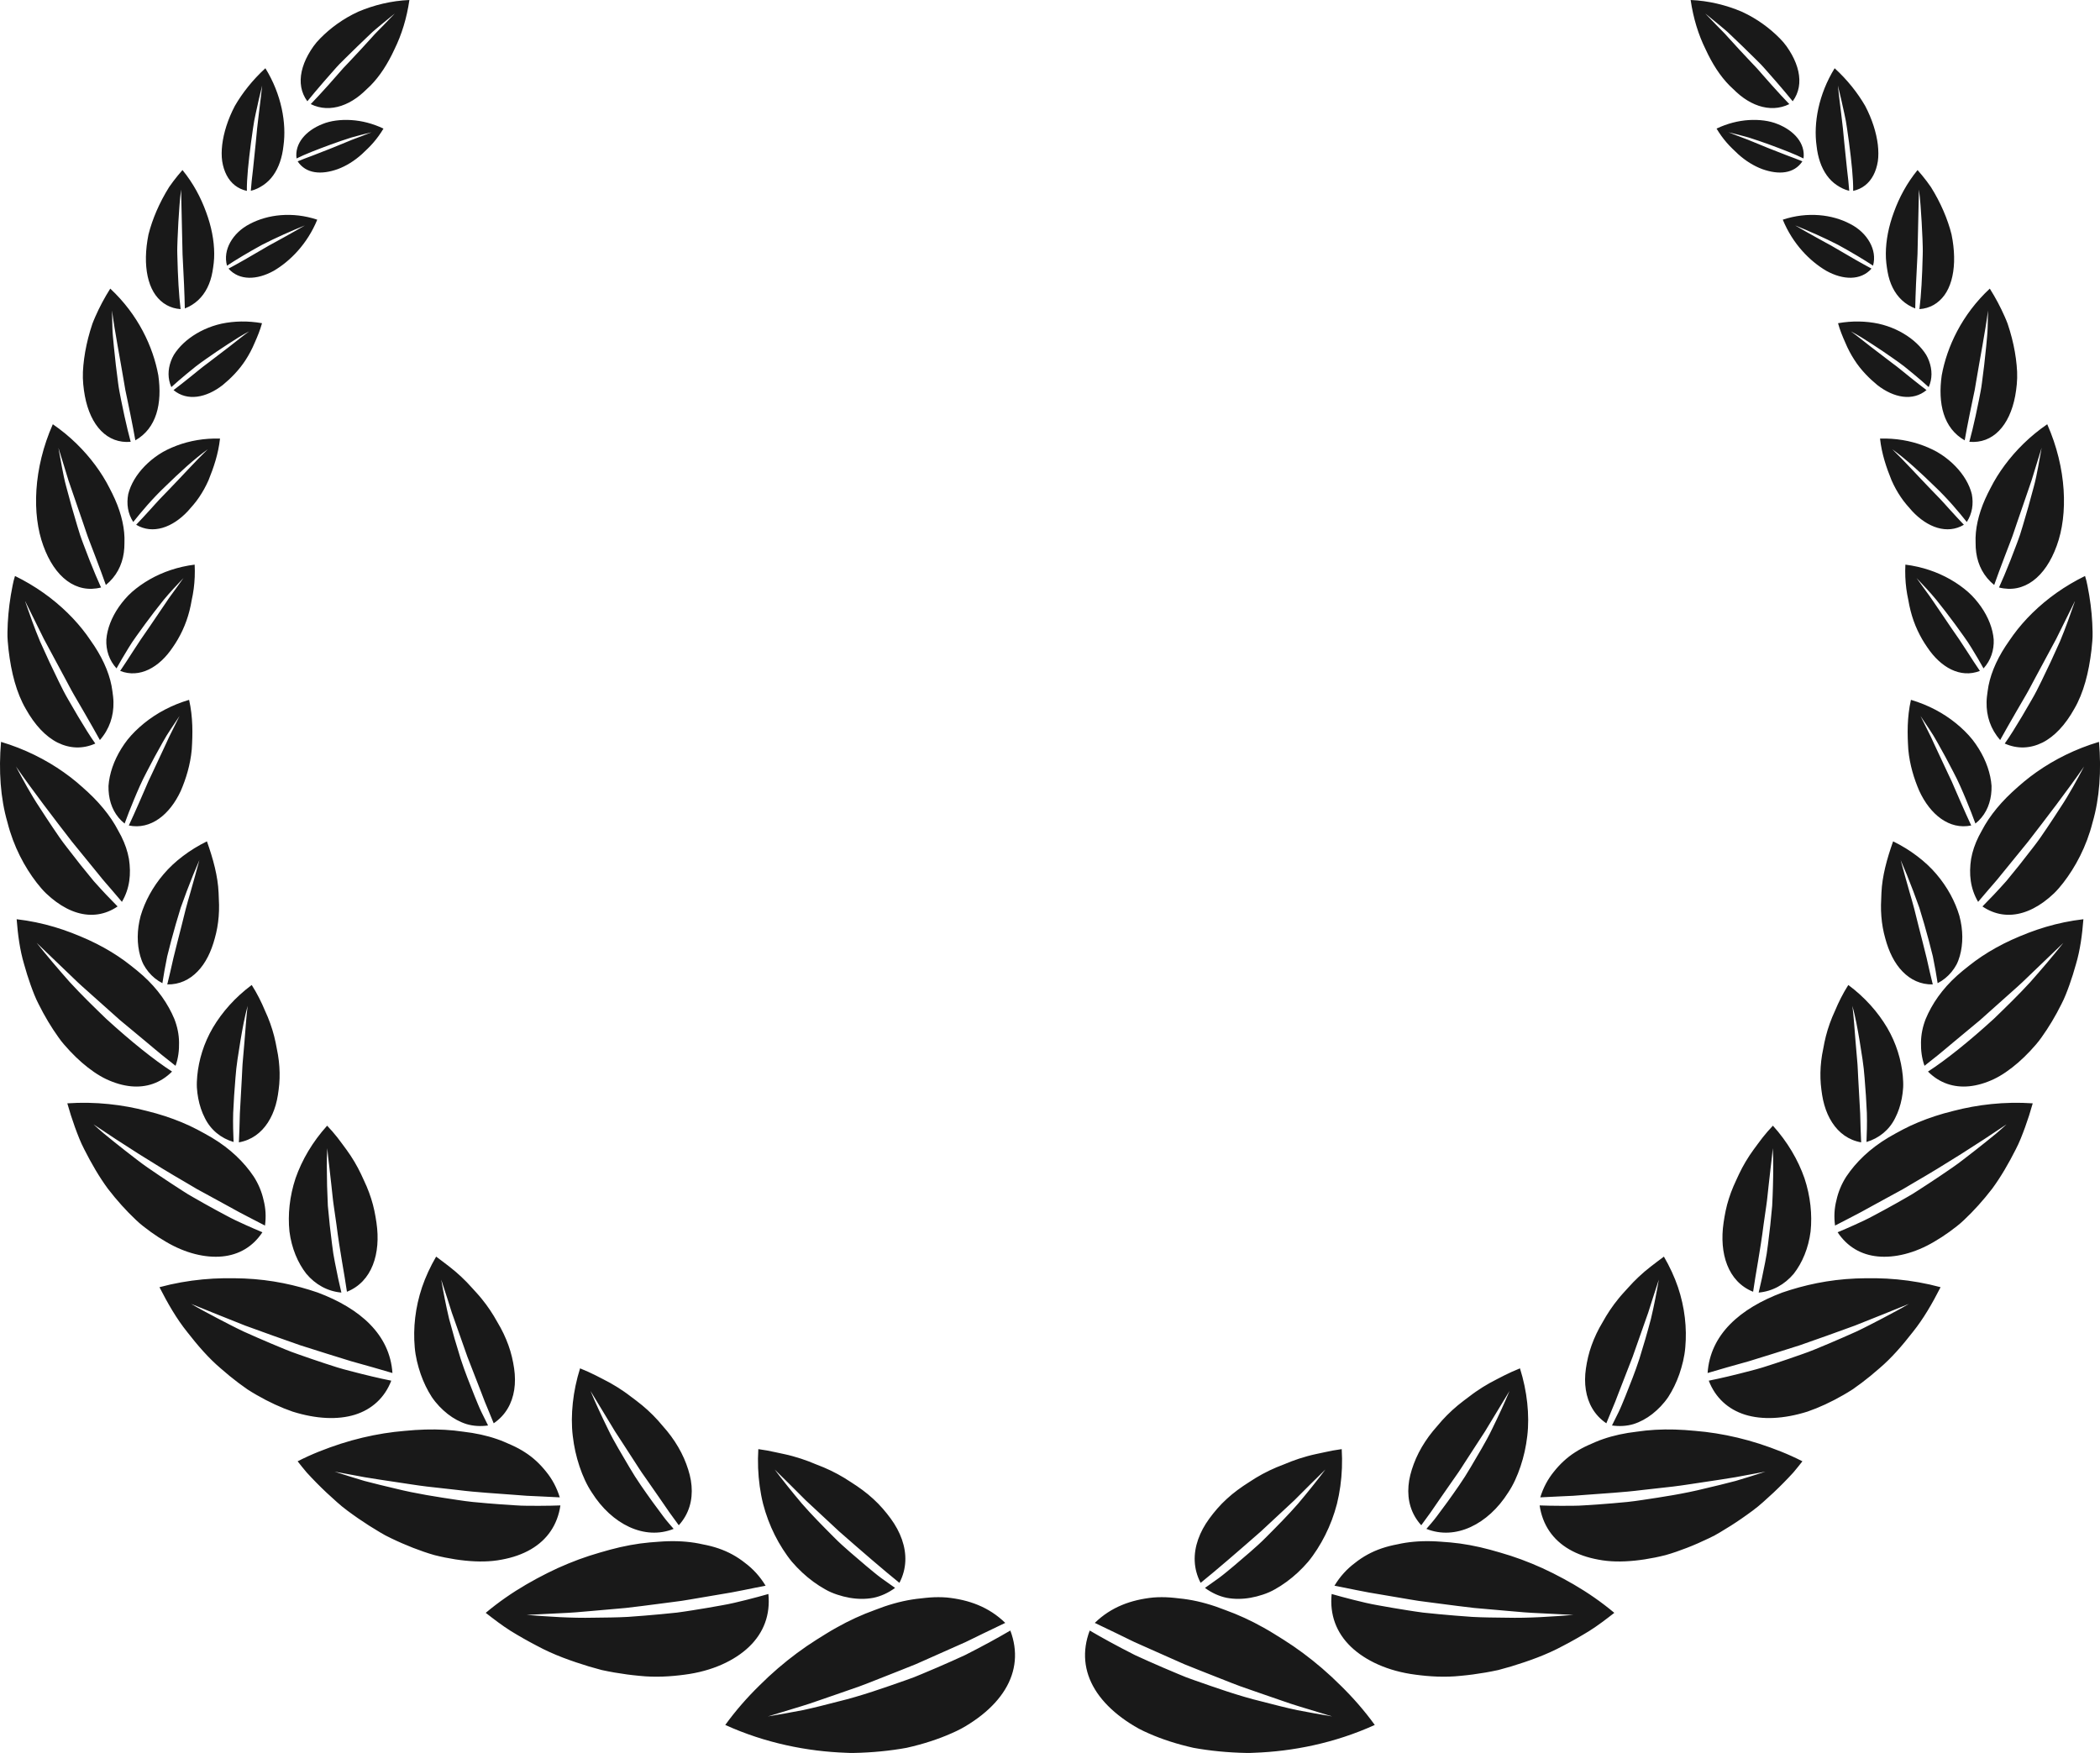 <?xml version="1.0" encoding="UTF-8" standalone="no"?><svg xmlns="http://www.w3.org/2000/svg" xmlns:xlink="http://www.w3.org/1999/xlink" fill="#000000" height="1861.9" preserveAspectRatio="xMidYMid meet" version="1" viewBox="0.0 0.0 2230.4 1861.9" width="2230.4" zoomAndPan="magnify"><defs><clipPath id="a"><path d="M 0 0 L 1079 0 L 1079 1861.891 L 0 1861.891 Z M 0 0"/></clipPath><clipPath id="b"><path d="M 1152 0 L 2230.449 0 L 2230.449 1861.891 L 1152 1861.891 Z M 1152 0"/></clipPath></defs><g><g clip-path="url(#a)" id="change1_1"><path d="M 316.133 171.367 C 318.422 170.453 320.953 169.449 323.688 168.375 C 326.477 167.324 329.469 166.203 332.621 165.016 C 338.801 162.594 345.609 159.934 352.688 157.16 C 359.582 154.324 366.742 151.402 373.82 148.5 C 381.02 145.746 388.152 143.109 394.684 140.492 C 387.844 142.102 380.52 144 373.062 146.09 C 365.836 148.363 358.562 150.898 351.469 153.457 C 337.395 158.645 323.879 163.805 314.949 168.316 C 312.777 152.328 324.848 138.758 342.457 131.766 C 351.152 128.168 361.992 126.867 373.098 127.539 C 384.254 128.246 395.914 131.16 407.281 136.598 C 404.031 142.059 400.426 147.016 396.551 151.48 C 392.703 155.969 388.441 159.844 384.488 163.625 C 376.363 170.992 367.512 176.359 358.789 179.605 C 341.18 185.91 324.957 184.617 316.133 171.367 Z M 242.707 285.309 C 252.555 280.078 266.137 272.297 280.32 263.914 C 283.801 261.766 287.566 259.734 291.348 257.699 C 295.078 255.656 298.832 253.59 302.562 251.531 C 309.969 247.418 317.164 243.344 323.789 239.457 C 309.598 245.148 293.258 252.379 278.324 260.02 C 263.863 267.934 250.406 276 241.082 282.191 C 238.785 273.633 240.262 265.09 244.574 257.355 C 248.887 249.637 255.883 242.645 265.492 237.777 C 274.922 232.797 286.191 229.484 298.363 228.527 C 310.582 227.59 323.48 228.879 336.961 233.336 C 326.344 259.207 308.125 277.426 290.738 287.641 C 272.977 297.496 254.168 298.215 242.707 285.309 Z M 184.309 414.34 C 189.164 410.66 194.922 406.148 201.191 401.121 C 207.543 396.129 214.008 390.488 221.535 385.039 C 228.746 379.523 236.23 373.812 243.625 368.168 C 250.992 362.582 257.664 356.883 264.715 351.926 C 257.012 355.844 249.684 360.676 241.914 365.645 C 234.211 370.637 226.414 375.926 218.898 381.223 C 215.18 383.898 211.355 386.488 207.977 389.188 C 204.617 391.914 201.359 394.566 198.254 397.09 C 192.062 402.23 186.516 407.039 181.992 411.164 C 178.051 402.289 178.191 392.75 181.527 383.633 C 182.383 381.359 183.352 379.078 184.66 376.906 C 186.004 374.746 187.539 372.633 189.242 370.59 C 192.652 366.477 196.746 362.629 201.406 359.145 C 210.754 352.199 222.227 346.715 235.277 343.793 C 248.621 340.992 263.227 340.617 278.281 343.289 C 276.262 350.645 273.457 357.43 270.57 363.906 C 267.84 370.453 264.629 376.52 261.043 382.07 C 253.953 393.184 244.922 402.094 236.488 409.016 C 219.086 422.574 198.918 426.48 184.309 414.34 Z M 144.613 557.371 C 149.188 552.598 154.574 546.773 160.41 540.316 C 163.371 537.109 166.27 533.691 169.559 530.254 C 172.863 526.84 176.273 523.297 179.75 519.711 C 193.641 505.387 207.344 490.117 220.664 477.184 C 205.559 488.094 190.48 502.156 176.188 516.066 C 161.539 529.879 149.855 544.031 141.516 554.426 C 135.734 545.516 134.219 535.199 136.203 524.805 C 138.738 514.527 144.855 504.211 153.625 495.176 C 158.012 490.652 163.07 486.449 168.688 482.727 C 174.273 478.98 180.953 475.859 187.777 473.266 C 201.57 468.094 217.125 465.352 233.668 465.844 C 231.887 482.234 226.828 496.855 221.492 510.016 C 218.629 516.535 215.27 522.566 211.535 528.062 C 207.898 533.566 203.465 538.434 199.562 542.855 C 183.312 560.273 162.367 567.938 144.613 557.371 Z M 127.613 712.605 C 135.789 700.816 145.871 683.91 158.461 666.262 C 164.395 657.523 170.551 648.445 176.641 639.465 C 179.488 635.023 182.828 630.684 185.902 626.422 C 188.957 622.172 191.953 618.004 194.859 613.973 C 188.078 621.098 180.625 628.957 173.766 637.262 C 167.09 645.59 160.414 654.305 154.051 662.941 C 150.891 667.324 147.785 671.621 144.777 675.789 C 141.75 680.016 138.91 684.164 136.531 688.172 C 131.586 696.203 127.23 703.637 123.75 709.945 C 116.059 701.457 112.441 690.695 112.945 679.238 C 113.859 667.828 118.535 655.719 126.293 644.551 C 130.219 638.977 134.711 633.594 140.262 628.672 C 145.91 623.762 152.227 619.27 159.125 615.34 C 172.918 607.484 189.016 601.953 206.742 599.715 C 207.188 608.578 206.82 617.125 205.75 625.289 C 205.215 629.379 204.504 633.367 203.629 637.262 C 202.957 641.18 202.191 645.016 201.234 648.73 C 197.492 663.578 191.047 676.727 183.527 687.453 C 169.305 708.848 148.367 720.746 127.613 712.605 Z M 136.812 876.777 C 140.09 869.797 143.883 861.344 147.961 852.051 C 149.969 847.434 152.078 842.578 154.262 837.559 C 155.332 835.07 156.422 832.543 157.527 829.98 C 158.742 827.418 159.973 824.824 161.219 822.207 C 166.039 811.906 171.039 801.215 175.98 790.645 C 177.176 788.043 178.363 785.453 179.547 782.875 C 180.742 780.305 182.117 777.742 183.363 775.219 C 185.859 770.195 188.312 765.266 190.688 760.488 C 187.68 764.852 184.613 769.438 181.523 774.184 C 179.988 776.574 178.438 778.984 176.875 781.418 C 175.395 783.859 174.02 786.328 172.586 788.824 C 166.918 798.812 161.305 809.219 156.02 819.512 C 150.512 829.824 146.227 839.922 142.301 849.324 C 138.379 858.727 134.996 867.41 132.371 874.723 C 122.766 867.133 117.34 856.328 115.734 844.102 C 115.332 841.047 115.168 837.902 115.238 834.699 C 115.449 831.48 115.934 828.203 116.625 824.895 C 118.02 818.281 120.328 811.551 123.492 804.934 C 126.656 798.316 130.676 791.809 135.492 785.625 C 140.457 779.43 146.492 773.543 153.078 768.18 C 166.332 757.434 182.438 748.777 200.84 743.336 C 205.039 761.945 204.719 779.781 203.652 796.109 C 202.16 812.449 197.441 827.477 191.992 840.059 C 180.383 865.172 160.145 881.613 136.812 876.777 Z M 177.648 1045.594 C 179.637 1037.652 181.852 1028.07 184.18 1017.594 C 186.629 1007.062 189.848 995.418 192.754 983.621 C 194.215 977.754 195.707 971.777 197.207 965.758 C 198.68 959.793 200.629 953.703 202.266 947.77 C 205.672 935.859 208.875 924.289 211.754 913.543 C 207.281 923.703 202.793 934.84 198.402 946.434 C 196.211 952.23 194.055 958.141 191.949 964.086 C 190.105 969.965 188.348 975.875 186.656 981.746 C 183.27 993.488 180.195 1005.074 177.582 1015.805 C 175.418 1026.383 173.703 1036.113 172.477 1044.281 C 166.625 1041.262 161.703 1037.191 157.703 1032.312 C 155.703 1029.871 153.938 1027.234 152.406 1024.422 C 150.965 1021.582 149.859 1018.531 148.938 1015.371 C 145.348 1002.672 145.309 987.816 149.395 972.711 C 153.914 957.477 162.125 942.129 173.781 928.48 C 179.508 921.672 186.469 915.199 194.242 909.32 C 201.984 903.445 210.512 898.172 219.777 893.633 C 226.461 912.52 231.418 930.715 232.164 948.254 C 232.312 952.652 232.559 956.914 232.656 961.094 C 232.719 965.281 232.582 969.398 232.262 973.434 C 231.613 981.5 230.227 989.223 228.176 996.449 C 224.355 1010.801 218.41 1023.043 209.809 1031.863 C 201.285 1040.645 190.465 1045.883 177.648 1045.594 Z M 253.719 1213.344 C 254.152 1204.613 254.488 1194.133 254.762 1182.691 C 255.398 1171.191 256.102 1158.543 256.832 1145.402 C 257.25 1138.891 257.312 1132.492 257.988 1125.805 C 258.551 1119.211 259.121 1112.582 259.684 1105.992 C 260.832 1092.902 261.5 1080.371 263.031 1068.344 C 259.777 1080.082 257.555 1092.492 255.363 1105.453 C 253.305 1118.344 250.938 1131.953 250.086 1144.75 C 248.98 1157.684 248.172 1170.383 247.664 1182.113 C 247.32 1193.742 247.734 1204.152 248.078 1212.961 C 234.676 1208.98 223.762 1200.113 217.57 1187.453 C 214.34 1181.203 211.988 1174.172 210.555 1166.652 C 209.84 1162.891 209.352 1159.012 209.102 1155.031 C 208.902 1151.043 209.137 1146.852 209.5 1142.672 C 211.141 1125.844 216.305 1108.324 226.035 1091.652 C 235.98 1074.871 249.805 1059.262 267.348 1046.203 C 273.102 1055.203 277.652 1064.395 281.465 1073.531 C 285.656 1082.512 288.859 1091.543 291.16 1100.512 C 292.336 1104.992 293.184 1109.492 294.004 1113.883 C 294.934 1118.211 295.637 1122.523 296.133 1126.773 C 297.117 1135.281 297.254 1143.594 296.598 1151.531 C 295.816 1159.531 294.797 1166.863 292.809 1173.711 C 290.844 1180.551 288.082 1186.832 284.531 1192.301 C 277.426 1203.23 267.191 1210.973 253.719 1213.344 Z M 368.477 1372.023 C 365.867 1353.473 360.812 1328.34 357.359 1300.75 C 356.391 1294 355.402 1287.121 354.406 1280.191 C 353.383 1273.352 352.836 1266.184 352.012 1259.312 C 351.238 1252.461 350.469 1245.652 349.715 1238.973 C 349.32 1235.672 348.93 1232.414 348.547 1229.191 C 348.16 1225.984 347.984 1222.684 347.684 1219.531 C 347.492 1222.711 347.27 1225.992 347.164 1229.273 C 347.145 1232.512 347.125 1235.801 347.105 1239.121 C 347.113 1245.801 347.211 1252.664 347.395 1259.633 C 347.582 1266.602 347.852 1273.684 348.215 1280.773 C 348.816 1287.68 349.5 1294.621 350.254 1301.48 C 351 1308.34 351.82 1315.133 352.684 1321.75 C 353.137 1325.07 353.582 1328.34 354.02 1331.551 C 354.52 1334.723 355.137 1337.762 355.695 1340.781 C 357.996 1352.801 360.371 1363.781 362.586 1372.902 C 347.879 1371.594 334.996 1364.383 325.352 1352.941 C 316.125 1341.164 309.691 1325.57 307.43 1308.031 C 305.578 1290.172 307.559 1270.641 313.906 1251.48 C 320.73 1231.961 331.914 1212.844 347.445 1195.641 C 351.34 1199.723 354.965 1203.902 358.324 1208.152 C 361.703 1212.383 364.676 1216.793 367.871 1220.953 C 374.047 1229.414 379.199 1238.133 383.41 1246.992 C 385.434 1251.473 387.52 1255.773 389.379 1260.07 C 391.219 1264.391 392.824 1268.73 394.199 1273.062 C 397 1281.68 398.652 1290.461 399.84 1298.68 C 404.645 1331.27 395.254 1361.352 368.477 1372.023 Z M 524.355 1511.75 C 522.52 1507.27 520.488 1502.32 518.293 1496.973 C 517.195 1494.332 516.059 1491.59 514.883 1488.762 C 513.777 1485.871 512.637 1482.891 511.469 1479.832 C 506.828 1467.891 501.727 1454.742 496.418 1441.082 C 491.621 1427.48 486.645 1413.352 481.727 1399.402 L 479.902 1394.293 L 478.258 1389.062 C 477.16 1385.609 476.07 1382.184 474.992 1378.781 C 472.824 1372.102 470.691 1365.543 468.629 1359.191 C 470.863 1372.223 473.559 1386.453 476.984 1400.793 C 480.684 1414.82 484.859 1429.23 489.277 1443.301 C 493.809 1457.23 499.059 1470.219 503.914 1482.441 C 506.41 1488.473 508.719 1494.422 511.223 1499.621 C 513.719 1504.832 516.121 1509.68 518.375 1514.062 C 510.566 1515.16 502.809 1514.742 495.59 1512.621 C 488.461 1510.383 481.688 1506.691 475.445 1501.82 C 469.238 1496.902 463.438 1490.961 458.598 1483.812 C 453.879 1476.52 449.887 1468.312 446.793 1459.441 C 443.766 1450.5 441.34 1441.23 440.488 1430.992 C 439.582 1420.801 439.711 1410.242 440.973 1399.531 C 442.234 1388.82 444.637 1377.973 448.254 1367.184 C 451.98 1356.281 457.027 1345.332 463.219 1334.711 C 472.637 1341.773 481.926 1348.523 489.895 1356.113 C 493.906 1359.871 497.672 1363.75 501.199 1367.742 C 504.762 1371.703 508.359 1375.453 511.562 1379.473 C 518.055 1387.402 523.551 1395.75 528.195 1404.184 C 533.102 1412.293 537.055 1420.609 540.027 1428.922 C 543.043 1437.184 544.902 1445.672 546.051 1453.492 C 547.191 1461.32 547.258 1468.953 546.156 1476.141 C 543.941 1490.523 537.066 1503.121 524.355 1511.75 Z M 720.934 1620.039 C 717.945 1615.93 714.637 1611.383 711.07 1606.48 C 707.605 1601.449 703.891 1596.062 699.977 1590.391 C 696.105 1584.82 692.039 1578.98 687.836 1572.93 C 685.754 1569.961 683.641 1566.941 681.496 1563.871 C 679.371 1560.812 677.34 1557.492 675.234 1554.281 C 671.09 1547.891 666.867 1541.363 662.617 1534.801 C 660.52 1531.582 658.414 1528.34 656.309 1525.109 L 653.168 1520.301 L 650.164 1515.301 C 642.289 1502.312 634.508 1489.48 627.195 1477.422 C 632.512 1490.262 638.836 1503.84 645.688 1517.82 C 649.055 1524.922 652.828 1531.621 656.68 1538.332 C 660.523 1545.062 664.465 1551.781 668.449 1558.402 C 676.289 1571.902 684.898 1583.77 692.91 1595 C 696.934 1600.57 700.859 1605.871 704.605 1610.801 C 708.32 1615.82 712.094 1619.902 715.465 1623.879 C 684.512 1636.32 649.852 1618.922 628.648 1585.363 C 623.203 1577.25 618.871 1567.621 615.465 1557.461 C 612.055 1547.301 609.625 1536.512 608.348 1525.301 C 606.992 1514.211 607.086 1502.211 608.383 1490.109 C 609.672 1478.012 612.219 1465.723 616.09 1453.391 C 627.645 1457.93 638.105 1463.613 648.293 1469 C 653.316 1471.812 658.113 1474.82 662.688 1477.992 C 667.297 1481.102 671.531 1484.66 675.875 1487.762 C 684.43 1494.199 692.094 1501.262 698.852 1508.742 C 700.543 1510.609 702.176 1512.512 703.75 1514.43 C 705.383 1516.23 706.949 1518.07 708.461 1519.922 C 711.484 1523.621 714.266 1527.422 716.801 1531.281 C 721.863 1538.992 725.934 1546.961 728.895 1554.949 C 731.848 1562.941 733.887 1570.492 734.496 1578.172 C 735.766 1593.402 731.848 1608.02 720.934 1620.039 Z M 955.258 1681.219 C 938.574 1667.789 915.246 1647.621 891.324 1626.641 C 879.707 1615.832 867.652 1604.621 855.73 1593.531 C 844.234 1581.992 833.105 1570.891 822.75 1560.82 C 831.449 1572.41 841.301 1584.742 851.859 1597.23 C 862.492 1609.398 874.016 1621.02 885.543 1632.57 C 891.281 1638.449 897.168 1643.621 902.969 1648.691 C 908.766 1653.77 914.492 1658.66 920.051 1663.309 C 925.617 1667.891 930.973 1672.5 936.133 1676.262 C 941.293 1680.031 946.176 1683.5 950.672 1686.59 C 943.617 1691.75 935.805 1695.422 927.625 1697.109 C 919.469 1698.641 910.895 1698.57 902.227 1697.051 C 897.891 1696.289 893.535 1695.172 889.195 1693.723 C 884.855 1692.281 880.531 1690.492 876.34 1688.062 C 867.918 1683.359 859.742 1677.391 852.129 1670.32 C 848.32 1666.781 844.656 1662.98 841.164 1658.922 C 837.699 1654.77 834.465 1650.152 831.414 1645.422 C 825.316 1635.922 820.066 1625.52 815.887 1614.41 C 813.801 1608.852 811.977 1603.109 810.449 1597.219 C 808.949 1591.211 807.777 1584.961 806.891 1578.633 C 805.125 1565.949 804.598 1552.75 805.406 1539.18 C 811.832 1540.031 818.066 1541.172 824.121 1542.582 C 830.195 1543.93 836.238 1545.051 842.02 1546.699 C 847.816 1548.281 853.434 1550.121 858.875 1552.18 C 861.594 1553.199 864.262 1554.32 866.902 1555.422 C 869.57 1556.402 872.195 1557.441 874.773 1558.543 C 885.09 1562.91 894.664 1568.141 903.441 1574.031 C 912.285 1579.609 920.402 1585.492 927.543 1592.109 C 934.703 1598.59 940.879 1605.93 946.043 1612.961 C 951.199 1620.012 955.23 1627.43 957.898 1635.031 C 963.23 1650.23 963.148 1666.141 955.258 1681.219 Z M 262.195 202.758 C 262.023 189.645 263.961 171.652 266.578 151.539 C 267.289 146.5 268.016 141.359 268.742 136.188 C 269.148 133.605 269.504 130.953 269.984 128.395 L 271.555 120.754 C 273.699 110.566 276.031 100.422 278.457 90.863 C 276.469 110.211 273.246 131.297 271.641 151.605 C 270.617 161.523 269.629 171.082 268.727 179.797 C 268.238 184.082 267.777 188.16 267.344 191.973 C 267 195.836 266.684 199.422 266.395 202.664 C 271.402 201.488 275.648 199.273 279.715 196.555 C 283.762 193.824 287.262 190.352 290.203 186.242 C 296.086 178.016 299.734 167.258 301.066 154.906 C 304.438 130.875 299.027 100.309 281.871 72.484 C 268.316 84.863 257.391 98.742 249.41 112.555 C 241.965 126.773 237.555 140.984 236.023 153.605 C 235.285 159.934 235.203 165.84 236 171.324 C 236.887 176.863 238.473 181.844 240.734 186.148 C 245.254 194.762 252.496 200.609 262.195 202.758 Z M 191.836 328.316 C 189.977 314.047 188.875 293.648 188.332 270.734 C 188.105 264.965 188.406 259.301 188.602 253.473 C 188.824 247.66 189.105 241.777 189.445 235.895 C 190.199 224.176 190.867 212.262 192.336 201.309 C 192.82 222.793 193.371 247.215 193.883 270.023 C 195.117 292.789 196.055 313.281 196.293 327.629 C 207.18 323.414 215.176 315.727 220.223 305.594 C 222.754 300.535 224.559 294.848 225.648 288.691 C 226.703 282.512 227.613 276.137 227.508 269.25 C 227.438 255.562 224.566 240.441 218.844 225.102 C 213.316 209.895 205.309 194.691 193.816 180.609 C 190.371 184.504 187.125 188.492 184.078 192.523 C 182.562 194.543 181.07 196.566 179.668 198.609 C 178.355 200.711 177.086 202.824 175.867 204.949 C 171 213.426 166.934 221.98 163.676 230.387 C 162.047 234.605 160.617 238.773 159.395 242.887 C 158.785 244.941 158.219 246.984 157.715 249.008 C 157.293 251.074 156.922 253.133 156.598 255.152 C 155.305 263.273 154.785 271.02 155.023 278.215 C 155.512 292.629 158.973 304.785 165.266 313.5 C 171.746 322.328 180.758 327.582 191.836 328.316 Z M 138.805 469.27 C 136.738 461.652 134.453 452.297 132.129 441.684 C 130.969 436.371 129.797 430.766 128.633 424.902 C 127.539 419.066 126.148 412.875 125.438 406.742 C 123.758 394.383 122.223 381.34 120.953 368.238 C 120.379 361.715 119.609 355.066 119.387 348.68 C 119.168 342.297 119.023 335.98 118.957 329.824 C 122.094 353.488 127.516 380.711 131.562 405.062 C 132.078 408.113 132.594 411.129 133.102 414.109 C 133.73 417.113 134.352 420.082 134.961 423.008 C 136.156 428.812 137.312 434.418 138.414 439.766 C 140.57 450.398 142.402 459.879 143.75 467.703 C 166.355 454.879 172.418 428.559 168.152 398.688 C 162.652 368.523 146.812 334.207 117.098 306.555 C 110.902 316.332 105.617 326.359 101.234 336.355 C 100.152 338.859 99.074 341.336 98.145 343.848 C 97.285 346.398 96.484 348.934 95.734 351.445 C 94.238 356.492 92.961 361.496 91.898 366.434 C 89.773 376.301 88.512 385.863 88.07 394.91 C 87.664 403.953 88.707 412.691 90.121 420.562 C 96.059 452.262 113.953 471.449 138.805 469.27 Z M 107.32 623.988 C 103.727 616.105 99.594 606.352 95.199 595.227 C 93 589.664 90.738 583.758 88.445 577.59 C 87.32 574.508 86.094 571.344 85.035 568.145 C 84.047 564.945 83.047 561.691 82.039 558.422 C 78.047 545.254 74.102 531.281 70.434 517.199 C 68.457 510.117 67.141 503.148 65.789 496.203 C 64.445 489.27 63.195 482.395 62.055 475.668 C 64.02 482.004 66.055 488.562 68.129 495.258 C 69.141 498.57 70.164 501.914 71.191 505.273 C 72.164 508.621 73.258 512 74.488 515.418 C 79.098 528.828 83.773 542.418 88.285 555.543 C 90.582 562.02 92.445 568.281 94.887 574.414 C 97.215 580.504 99.465 586.387 101.613 592.004 C 105.852 603.164 109.543 613.113 112.43 621.34 C 123.402 612.395 129.602 600.562 131.512 586.98 C 132 583.586 132.176 580.082 132.176 576.48 C 132.324 572.918 132.215 569.262 131.859 565.516 C 131.145 558.047 129.434 550.266 126.781 542.305 C 124.176 534.367 120.438 526.199 116.176 518.113 C 112.074 510.059 107.082 501.984 101.23 494.078 C 89.523 478.293 74.414 463.148 56.094 450.605 C 35.34 497.527 33.797 546.348 45.992 579.602 C 58.055 613.137 80.75 630.762 107.32 623.988 Z M 101.227 789.754 C 95.574 781.953 89.711 772.191 82.945 761.012 C 79.605 755.422 76.137 749.473 72.586 743.234 C 68.906 736.996 65.633 730.469 62.352 723.723 C 55.723 710.242 49 695.871 42.559 681.309 C 36.457 666.766 31.328 652.055 26.414 637.914 C 32.82 650.855 39.66 664.664 46.602 678.668 C 53.938 692.32 61.375 706.152 68.559 719.504 C 72.16 726.082 75.34 732.492 78.961 738.664 C 82.531 744.797 85.988 750.734 89.285 756.398 C 95.809 767.656 101.492 777.699 106.09 786.031 C 116.242 774.406 120.852 760.57 120.5 745.645 C 120.445 741.914 119.961 738.109 119.406 734.254 C 118.93 730.395 118.164 726.48 117.113 722.531 C 115.016 714.625 111.793 706.562 107.531 698.477 C 105.402 694.434 103.012 690.375 100.371 686.332 C 99.059 684.324 97.664 682.301 96.238 680.289 C 94.906 678.293 93.508 676.293 92.051 674.293 C 86.227 666.344 79.438 658.508 71.762 650.992 C 64.09 643.488 55.527 636.289 46.156 629.664 C 36.77 623.039 26.562 616.965 15.93 611.777 C 15.441 613.48 14.957 615.16 14.477 616.848 C 14.109 618.539 13.746 620.242 13.383 621.922 C 12.691 625.312 12.062 628.684 11.508 632.055 C 10.391 638.77 9.543 645.453 8.949 652.031 C 8.355 658.621 8.02 665.109 7.922 671.473 C 7.73 677.824 8.492 684.082 9.074 690.16 C 11.906 714.477 17.535 736.062 27.414 752.996 C 36.859 769.957 48.395 782.273 61.113 788.707 C 74.098 795.141 87.848 795.727 101.227 789.754 Z M 124.895 962.781 C 117.633 955.496 108.887 946.355 99.461 935.73 C 90.531 925.008 80.797 912.82 70.781 899.688 C 65.629 893.141 60.945 886.281 56.258 879.262 C 51.539 872.25 46.82 865.082 42.168 857.836 C 32.539 843.383 24.594 828.496 16.949 814.137 C 34.934 840.031 56.727 868.516 76.477 894.043 C 86.676 906.559 96.508 918.625 105.473 929.625 C 109.727 935.074 114.328 940.102 118.359 944.832 C 122.375 949.547 126.105 953.926 129.488 957.898 C 137.887 943.621 139.395 928.215 136.941 912.266 C 135.555 904.32 132.812 896.305 128.836 888.324 C 127.84 886.328 126.77 884.336 125.621 882.344 C 124.582 880.34 123.473 878.336 122.285 876.336 C 119.918 872.344 117.254 868.371 114.312 864.438 C 108.43 856.57 101.434 848.852 93.445 841.426 C 89.367 837.727 85.375 834.062 81.102 830.504 C 76.828 826.945 72.312 823.484 67.574 820.148 C 48.68 806.812 25.965 795.367 1.102 787.98 C -1.512 818.375 0.434 847.84 7.922 873.484 C 14.414 899.277 26.285 921.141 39.027 937.633 C 42.273 941.75 45.461 945.559 49.004 948.953 C 52.57 952.344 56.195 955.379 59.859 958.039 C 67.184 963.359 74.648 967.184 82.074 969.395 C 96.934 973.828 111.637 971.781 124.895 962.781 Z M 182.738 1138.16 C 163.84 1125.98 139.043 1106.121 112.746 1082.094 C 100.141 1069.902 86.668 1056.852 74.145 1043.191 C 61.992 1029.422 49.875 1015.312 38.977 1001.492 C 51.25 1013.273 64.363 1025.863 77.668 1038.625 C 84.051 1044.953 91.121 1051.043 97.871 1057.113 C 104.594 1063.113 111.277 1069.082 117.848 1074.941 C 121.086 1077.832 124.297 1080.703 127.469 1083.531 C 130.777 1086.273 134.043 1088.98 137.258 1091.652 C 143.602 1096.922 149.738 1102.023 155.594 1106.895 C 161.422 1111.715 166.742 1116.344 171.949 1120.531 C 177.18 1124.684 182.043 1128.543 186.449 1132.043 C 189.43 1123.664 190.332 1115.402 190.168 1107.051 C 190.051 1098.664 188.344 1090.395 185.195 1082.324 C 178.512 1066.301 167.68 1050.461 151.809 1036.215 C 147.902 1032.633 143.516 1029.203 139.203 1025.773 C 134.914 1022.332 130.352 1019.004 125.535 1015.793 C 115.91 1009.383 105.273 1003.465 93.797 998.211 C 82.168 993 70.348 988.293 57.648 984.543 C 44.973 980.789 31.59 977.957 17.68 976.348 C 18.961 992.887 21.105 1009.043 25.562 1024.051 C 27.637 1031.594 29.957 1038.934 32.48 1046.031 C 35.027 1053.125 37.629 1060.023 40.988 1066.461 C 47.438 1079.422 54.559 1091.273 62.098 1101.773 C 65.746 1107.07 70.09 1111.812 74.223 1116.293 C 78.41 1120.762 82.66 1124.863 86.941 1128.594 C 95.555 1136.031 104.074 1142.031 112.871 1146.23 C 121.754 1150.383 130.469 1152.922 138.805 1153.762 C 155.477 1155.453 170.602 1150.301 182.738 1138.16 Z M 278.703 1308.844 C 273.219 1306.562 267.152 1303.93 260.602 1300.973 C 254.035 1298.012 246.949 1294.754 239.902 1290.883 C 232.746 1287.102 225.211 1282.992 217.395 1278.613 C 213.477 1276.383 209.496 1274.121 205.465 1271.832 C 203.445 1270.66 201.418 1269.48 199.371 1268.293 C 197.406 1267.043 195.43 1265.781 193.445 1264.523 C 185.496 1259.422 177.371 1254.082 169.176 1248.562 C 161.016 1243.023 152.551 1237.422 144.836 1231.32 C 136.965 1225.301 129.125 1219.172 121.43 1212.992 C 117.582 1209.871 113.77 1206.781 110.008 1203.723 C 106.25 1200.621 102.84 1197.383 99.328 1194.23 C 129.973 1214.922 164.723 1237.094 197.316 1255.941 C 201.332 1258.312 205.309 1260.66 209.242 1262.992 C 213.289 1265.191 217.285 1267.371 221.223 1269.523 C 228.977 1273.762 236.488 1277.871 243.645 1281.781 C 257.586 1289.723 270.926 1296.102 281.434 1301.73 C 282.73 1292.312 282.176 1283.281 279.957 1274.723 C 278.023 1265.961 274.559 1257.594 269.559 1249.773 C 259.23 1234.332 244.504 1219.98 224.863 1208.262 C 214.863 1202.492 204.672 1196.832 193.105 1192.094 C 181.625 1187.312 169.184 1183.23 155.992 1180.012 C 130.285 1173.273 101.531 1169.863 71.492 1171.902 C 73.895 1180.512 76.598 1188.941 79.566 1197.145 C 82.559 1205.332 85.621 1213.391 89.551 1220.871 C 97.18 1235.93 105.371 1250.094 114.609 1262.633 C 124.133 1275.012 134.137 1286.082 144.289 1295.633 C 149.25 1300.48 154.844 1304.582 160.117 1308.473 C 165.461 1312.332 170.797 1315.793 176.082 1318.84 C 196.949 1331.262 218.238 1336.211 235.977 1334.531 C 253.801 1332.82 268.547 1324.203 278.703 1308.844 Z M 415.57 1466.473 C 403.195 1464.031 388.199 1460.461 371.23 1456 C 367.027 1454.852 362.562 1453.781 358.25 1452.391 C 353.902 1450.992 349.473 1449.562 344.965 1448.109 C 335.918 1445.129 326.516 1441.922 316.867 1438.5 C 307.074 1435.211 297.723 1431.082 287.969 1427.043 C 278.273 1422.941 268.461 1418.66 258.66 1414.242 C 249.031 1409.684 239.684 1404.762 230.328 1399.883 C 221.062 1394.941 211.711 1390.094 203.043 1384.93 C 221.367 1392.492 241 1400.172 260.273 1407.922 C 280.168 1415.172 299.957 1422.312 318.867 1428.863 C 338.289 1434.941 356.395 1440.859 372.965 1445.82 C 389.816 1450.512 404.688 1454.711 416.809 1458.352 C 414.051 1417.5 382.555 1389.812 337.473 1372.871 C 314.332 1364.941 288.457 1359.16 259.508 1357.949 C 244.949 1357.43 230.438 1357.453 215.32 1358.91 C 200.25 1360.332 184.82 1363.012 169.367 1367.191 C 178.094 1384.293 187.504 1400.691 198.875 1414.832 C 210.02 1429.141 221.48 1442.441 234.285 1453.32 C 240.566 1458.863 246.898 1464.031 253.238 1468.812 C 256.406 1471.199 259.578 1473.492 262.742 1475.68 C 265.996 1477.801 269.301 1479.762 272.559 1481.652 C 285.621 1489.18 298.473 1495.102 310.758 1499.332 C 335.906 1507.242 358.82 1508.211 376.848 1502.66 C 395.023 1497 408.625 1484.539 415.57 1466.473 Z M 595.207 1598.98 C 588.477 1599.219 580.98 1599.371 572.812 1599.391 C 564.695 1599.352 555.703 1599.52 546.605 1598.82 C 537.414 1598.27 527.676 1597.57 517.5 1596.711 C 512.391 1596.242 507.191 1595.77 501.93 1595.293 C 496.617 1594.82 491.461 1593.93 486.094 1593.199 C 464.797 1590.031 441.965 1586.57 420.059 1581.102 C 408.996 1578.512 397.867 1575.832 386.934 1572.941 C 376.246 1569.762 365.676 1566.461 355.383 1563.102 C 365.68 1565.012 376.32 1566.98 387.18 1568.992 C 398.023 1570.883 409.266 1572.422 420.305 1574.129 C 431.43 1575.742 442.309 1577.59 453.375 1578.922 C 464.371 1580.152 475.309 1581.379 486.059 1582.582 C 507.098 1585.25 527.914 1586.242 546.141 1587.719 C 550.695 1588.07 555.137 1588.402 559.453 1588.73 C 563.777 1589.012 568.066 1589.109 572.129 1589.312 C 580.211 1589.699 587.719 1590.07 594.523 1590.402 C 591.34 1580.062 586.465 1571 580.121 1563.23 C 573.859 1555.32 566.422 1548.199 557.551 1542.551 C 553.137 1539.691 548.402 1537.141 543.367 1534.891 C 538.301 1532.691 533.254 1530.312 527.758 1528.492 C 516.855 1524.711 504.84 1522.121 491.934 1520.641 C 479.344 1518.742 465.84 1517.98 451.648 1518.383 C 444.574 1518.551 437.246 1519.113 429.934 1519.793 C 422.688 1520.379 415.297 1521.273 407.809 1522.461 C 392.824 1524.863 377.422 1528.48 361.938 1533.441 C 346.352 1538.531 331.238 1544.352 316.109 1552.113 C 319.281 1556.172 322.504 1560.16 325.789 1564.051 C 329.211 1567.793 332.684 1571.449 336.199 1575.012 C 343.234 1582.152 350.434 1588.93 357.738 1595.332 C 364.922 1601.879 372.773 1607.371 380.426 1612.742 C 388.129 1618.07 395.867 1622.992 403.574 1627.52 C 405.512 1628.629 407.438 1629.73 409.352 1630.832 C 411.34 1631.82 413.312 1632.801 415.273 1633.781 C 419.219 1635.691 423.148 1637.5 427.059 1639.199 C 434.871 1642.621 442.594 1645.621 450.172 1648.211 C 453.969 1649.488 457.688 1650.73 461.441 1651.75 C 465.238 1652.711 468.992 1653.562 472.695 1654.32 C 480.102 1655.82 487.301 1656.922 494.246 1657.621 C 508.129 1659.031 520.969 1658.859 532.82 1656.551 C 544.578 1654.41 554.957 1650.75 563.703 1645.672 C 581.219 1635.52 592.156 1619.641 595.207 1598.98 Z M 816.098 1693.051 C 809.246 1695.02 801.57 1697.09 793.176 1699.199 C 784.773 1701.32 775.621 1703.582 766.051 1705.191 C 756.43 1706.949 746.199 1708.699 735.469 1710.379 C 730.109 1711.199 724.59 1712.109 719.035 1712.801 C 713.477 1713.359 707.852 1713.922 702.168 1714.492 C 690.734 1715.57 678.93 1716.539 666.898 1717.371 C 654.945 1718.031 642.969 1718.082 630.809 1718.23 C 606.355 1718.801 582.426 1717.07 559.316 1715.262 C 570.484 1714.699 582.035 1714.121 593.816 1713.531 C 599.668 1713.191 605.441 1713.059 611.41 1712.531 C 617.336 1712.02 623.301 1711.512 629.285 1711 C 641.047 1709.961 652.895 1708.922 664.676 1707.879 C 676.414 1706.609 688.105 1704.969 699.371 1703.551 C 704.98 1702.82 710.539 1702.102 716.031 1701.379 C 721.48 1700.711 726.852 1699.969 732.203 1698.988 C 742.734 1697.199 752.926 1695.473 762.648 1693.82 C 781.773 1690.891 799.094 1686.852 813.141 1684.262 C 807.219 1674.48 799.898 1666.461 791.398 1660.121 C 783.012 1653.41 773.512 1648.16 762.969 1644.59 C 757.707 1642.781 752.176 1641.41 746.445 1640.332 C 740.793 1639.031 734.91 1638.109 728.816 1637.559 C 722.723 1637.012 716.418 1636.82 709.922 1636.992 C 703.43 1637.148 696.695 1637.801 690.008 1638.281 C 676.531 1639.492 662.387 1642.09 647.797 1646.031 C 640.457 1648.102 633.191 1650.121 625.836 1652.512 C 618.477 1654.91 611.039 1657.641 603.566 1660.723 C 588.668 1666.781 573.414 1674.559 558.773 1683.039 C 544.109 1691.582 529.652 1701.551 515.887 1713.07 C 524.551 1719.832 533.23 1726.469 542.277 1732.199 C 551.387 1737.812 560.586 1743.031 569.801 1747.82 C 588.051 1757.77 607.168 1764.371 625.43 1769.992 C 630.008 1771.359 634.559 1772.629 639.066 1773.801 C 643.637 1774.809 648.191 1775.672 652.68 1776.461 C 661.668 1778.02 670.453 1779.191 678.98 1779.961 C 695.93 1781.781 712.309 1780.73 727.031 1778.75 C 756.441 1775.02 780.379 1763.762 795.742 1748.98 C 811.188 1734.102 818.312 1715 816.098 1693.051 Z M 1073.066 1731.859 C 1060.105 1739.48 1043.887 1748.379 1025.117 1757.891 C 1015.758 1762.211 1005.758 1766.672 995.227 1771.199 C 989.918 1773.449 984.52 1775.73 979.051 1778.039 C 976.281 1779.18 973.492 1780.332 970.691 1781.48 C 967.875 1782.5 965.047 1783.52 962.203 1784.551 C 939.379 1792.57 914.77 1801.328 889.965 1807.328 C 877.543 1810.512 864.938 1813.828 852.484 1816.449 C 840.074 1818.852 827.707 1821.07 815.566 1823.078 C 826.902 1819.641 838.621 1816.07 850.578 1812.441 C 856.473 1810.738 862.469 1808.609 868.457 1806.551 C 874.406 1804.5 880.395 1802.43 886.406 1800.359 C 892.34 1798.289 898.297 1796.23 904.258 1794.16 C 910.18 1792.082 916.043 1790.129 921.93 1787.719 C 933.512 1783.148 945.035 1778.602 956.355 1774.129 C 961.91 1771.91 967.41 1769.711 972.848 1767.531 C 978.238 1765.141 983.562 1762.781 988.801 1760.449 C 999.098 1755.871 1009.066 1751.441 1018.574 1747.211 C 1020.918 1746.172 1023.238 1745.141 1025.516 1744.121 C 1027.797 1743.02 1030.047 1741.922 1032.258 1740.852 C 1036.656 1738.699 1040.926 1736.609 1045.059 1734.602 C 1053.215 1730.68 1060.797 1727.051 1067.676 1723.75 C 1050.188 1706.719 1028.957 1699.148 1005.516 1696.77 C 999.648 1696.309 993.629 1696.309 987.473 1696.762 C 984.398 1696.961 981.281 1697.379 978.148 1697.719 C 975.023 1698.012 971.863 1698.41 968.676 1698.922 C 955.93 1700.949 942.703 1704.711 929.156 1710.07 C 915.691 1714.91 901.934 1721.148 888.043 1728.992 C 881.117 1732.809 874.098 1737.352 867.215 1741.609 C 860.312 1745.961 853.418 1750.68 846.57 1755.75 C 832.879 1765.898 819.367 1777.449 806.453 1790.371 C 793.641 1802.91 781.418 1816.801 770.301 1832.141 C 813.082 1851.59 857.777 1860.262 898.434 1861.699 C 903.5 1862.012 908.551 1861.898 913.531 1861.691 C 918.508 1861.5 923.418 1861.219 928.246 1860.852 C 937.902 1860.109 947.242 1859.012 956.207 1857.578 C 958.438 1857.191 960.656 1856.82 962.859 1856.441 C 965.047 1855.922 967.227 1855.41 969.387 1854.898 C 973.691 1853.84 977.891 1852.691 981.988 1851.48 C 990.176 1849.039 997.934 1846.32 1005.215 1843.328 C 1012.508 1840.262 1019.297 1837.27 1025.598 1833.41 C 1031.895 1829.641 1037.676 1825.648 1042.918 1821.469 C 1053.375 1813.121 1061.637 1804.02 1067.496 1794.379 C 1079.238 1775.121 1081.309 1753.742 1073.066 1731.859 Z M 326.426 107.562 C 331.254 101.586 337.246 94.461 344.016 86.656 C 347.426 82.773 351 78.707 354.699 74.492 C 356.578 72.426 358.41 70.242 360.426 68.176 C 362.469 66.145 364.535 64.086 366.625 62.008 C 374.996 53.703 383.758 45.207 392.496 36.926 C 396.762 32.676 401.531 29.008 405.996 25.215 C 410.535 21.504 414.988 17.859 419.301 14.34 C 415.449 18.352 411.473 22.484 407.418 26.711 C 403.387 30.961 399.008 34.992 395.09 39.562 C 387.043 48.484 378.793 57.395 370.742 65.902 C 368.723 68.016 366.723 70.117 364.746 72.195 C 362.785 74.289 360.996 76.48 359.148 78.559 C 355.461 82.73 351.895 86.773 348.496 90.621 C 341.645 98.262 335.359 105.059 330.031 110.578 C 340.422 115.719 351.625 115.957 362.48 112.359 C 367.91 110.555 373.262 107.789 378.414 104.145 C 383.602 100.535 388.398 95.875 393.461 90.953 C 403.402 80.934 411.965 67.594 419.043 52.172 C 426.473 37.105 432.004 19.516 434.816 0.008 C 415.609 0.793 397.109 5.387 380.617 12.375 C 364.473 19.734 350.777 29.922 340.121 40.762 C 334.699 46.098 330.641 52.16 327.336 58.078 C 324.059 64.008 321.727 69.969 320.457 75.773 C 317.91 87.391 319.645 98.367 326.426 107.562" fill="#191919" fill-rule="evenodd"/></g><g clip-path="url(#b)" id="change1_2"><path d="M 1871.656 179.613 C 1862.941 176.355 1854.074 170.992 1845.961 163.617 C 1842.004 159.84 1837.734 155.969 1833.891 151.48 C 1830.02 147.02 1826.418 142.051 1823.164 136.59 C 1834.52 131.16 1846.191 128.246 1857.344 127.531 C 1868.453 126.863 1879.293 128.164 1887.98 131.762 C 1905.59 138.754 1917.66 152.328 1915.5 168.309 C 1906.562 163.809 1893.043 158.637 1878.977 153.449 C 1871.891 150.902 1864.609 148.359 1857.371 146.086 C 1849.926 143.992 1842.605 142.094 1835.75 140.492 C 1842.293 143.105 1849.422 145.746 1856.617 148.496 C 1863.707 151.398 1870.848 154.324 1877.758 157.156 C 1884.832 159.934 1891.648 162.59 1897.82 165.012 C 1900.98 166.203 1903.965 167.324 1906.754 168.363 C 1909.492 169.457 1912.023 170.457 1914.309 171.359 C 1905.48 184.621 1889.266 185.906 1871.656 179.613 Z M 1939.703 287.641 C 1922.312 277.422 1904.102 259.207 1893.48 233.332 C 1906.961 228.887 1919.848 227.598 1932.082 228.531 C 1944.262 229.488 1955.523 232.801 1964.949 237.781 C 1974.57 242.652 1981.562 249.629 1985.871 257.359 C 1990.184 265.094 1991.66 273.629 1989.359 282.184 C 1980.027 275.996 1966.578 267.926 1952.113 260.016 C 1937.188 252.379 1920.848 245.141 1906.66 239.465 C 1913.281 243.348 1920.48 247.426 1927.883 251.531 C 1931.617 253.586 1935.367 255.652 1939.09 257.703 C 1942.879 259.742 1946.641 261.766 1950.129 263.914 C 1964.309 272.305 1977.879 280.074 1987.734 285.301 C 1976.281 298.219 1957.465 297.496 1939.703 287.641 Z M 1993.957 409.016 C 1985.531 402.09 1976.484 393.184 1969.41 382.059 C 1965.812 376.516 1962.609 370.453 1959.875 363.898 C 1956.984 357.426 1954.18 350.641 1952.168 343.293 C 1967.223 340.625 1981.82 340.992 1995.164 343.801 C 2008.219 346.715 2019.684 352.199 2029.027 359.137 C 2033.695 362.629 2037.801 366.484 2041.207 370.59 C 2042.902 372.645 2044.438 374.75 2045.793 376.914 C 2047.09 379.074 2048.062 381.359 2048.91 383.633 C 2052.25 392.758 2052.402 402.281 2048.461 411.164 C 2043.93 407.043 2038.391 402.227 2032.191 397.098 C 2029.086 394.562 2025.828 391.922 2022.461 389.172 C 2019.082 386.492 2015.266 383.891 2011.543 381.223 C 2004.031 375.926 1996.23 370.633 1988.539 365.637 C 1980.754 360.672 1973.434 355.84 1965.73 351.914 C 1972.789 356.879 1979.441 362.586 1986.816 368.168 C 1994.219 373.805 2001.691 379.527 2008.902 385.027 C 2016.441 390.488 2022.898 396.137 2029.25 401.117 C 2035.527 406.141 2041.277 410.656 2046.133 414.336 C 2031.52 426.488 2011.352 422.574 1993.957 409.016 Z M 2030.891 542.848 C 2026.977 538.434 2022.543 533.566 2018.902 528.059 C 2015.168 522.57 2011.816 516.535 2008.957 510.012 C 2003.621 496.848 1998.555 482.234 1996.777 465.84 C 2013.32 465.348 2028.879 468.086 2042.672 473.258 C 2049.5 475.855 2056.176 478.977 2061.762 482.727 C 2067.371 486.449 2072.434 490.648 2076.812 495.172 C 2085.582 504.211 2091.699 514.531 2094.246 524.805 C 2096.227 535.199 2094.711 545.512 2088.922 554.418 C 2080.59 544.031 2068.902 529.879 2054.262 516.07 C 2039.961 502.16 2024.883 488.09 2009.789 477.184 C 2023.09 490.117 2036.801 505.387 2050.691 519.707 C 2054.18 523.301 2057.586 526.832 2060.883 530.25 C 2064.168 533.691 2067.07 537.102 2070.039 540.32 C 2075.883 546.766 2081.258 552.602 2085.828 557.375 C 2068.066 567.93 2047.133 560.273 2030.891 542.848 Z M 2046.914 687.449 C 2039.402 676.727 2032.957 663.582 2029.223 648.727 C 2028.25 645.012 2027.484 641.184 2026.812 637.266 C 2025.949 633.371 2025.238 629.379 2024.691 625.293 C 2023.625 617.121 2023.254 608.582 2023.707 599.711 C 2041.426 601.957 2057.52 607.484 2071.324 615.344 C 2078.223 619.27 2084.527 623.766 2090.18 628.672 C 2095.734 633.594 2100.223 638.969 2104.152 644.551 C 2111.91 655.723 2116.59 667.824 2117.492 679.242 C 2118 690.691 2114.387 701.457 2106.695 709.945 C 2103.219 703.637 2098.855 696.199 2093.914 688.176 C 2091.535 684.16 2088.688 680.016 2085.664 675.793 C 2082.656 671.621 2079.547 667.324 2076.402 662.945 C 2070.039 654.297 2063.359 645.586 2056.668 637.262 C 2049.812 628.953 2042.371 621.098 2035.582 613.973 C 2038.484 618.004 2041.48 622.168 2044.547 626.414 C 2047.613 630.676 2050.949 635.016 2053.809 639.469 C 2059.898 648.441 2066.043 657.52 2071.98 666.266 C 2084.57 683.906 2094.656 700.812 2102.836 712.602 C 2082.078 720.742 2061.129 708.844 2046.914 687.449 Z M 2038.457 840.059 C 2033.012 827.477 2028.289 812.445 2026.801 796.109 C 2025.73 779.781 2025.402 761.941 2029.605 743.332 C 2048.008 748.777 2064.113 757.43 2077.359 768.176 C 2083.953 773.543 2089.988 779.43 2094.957 785.625 C 2099.758 791.809 2103.781 798.312 2106.957 804.934 C 2110.117 811.551 2112.43 818.281 2113.812 824.895 C 2114.508 828.203 2114.988 831.48 2115.207 834.699 C 2115.277 837.902 2115.113 841.043 2114.715 844.098 C 2113.102 856.328 2107.668 867.133 2098.074 874.723 C 2095.449 867.406 2092.07 858.727 2088.141 849.324 C 2084.215 839.922 2079.93 829.824 2074.43 819.508 C 2069.137 809.219 2063.523 798.809 2057.859 788.824 C 2056.422 786.324 2055.043 783.855 2053.562 781.414 C 2052.004 778.984 2050.457 776.57 2048.91 774.18 C 2045.832 769.438 2042.766 764.852 2039.758 760.488 C 2042.137 765.266 2044.586 770.195 2047.09 775.219 C 2048.324 777.742 2049.703 780.305 2050.895 782.875 C 2052.086 785.449 2053.262 788.043 2054.465 790.645 C 2059.406 801.215 2064.402 811.902 2069.23 822.207 C 2070.477 824.824 2071.707 827.418 2072.91 829.977 C 2074.02 832.543 2075.113 835.07 2076.184 837.559 C 2078.371 842.578 2080.48 847.43 2082.492 852.051 C 2086.566 861.344 2090.359 869.797 2093.629 876.777 C 2070.297 881.613 2050.062 865.172 2038.457 840.059 Z M 2020.641 1031.863 C 2012.035 1023.043 2006.098 1010.801 2002.266 996.449 C 2000.211 989.223 1998.828 981.5 1998.188 973.434 C 1997.859 969.398 1997.723 965.281 1997.789 961.09 C 1997.887 956.914 1998.133 952.648 1998.27 948.254 C 1999.023 930.715 2003.988 912.52 2010.668 893.633 C 2019.93 898.172 2028.469 903.445 2036.199 909.32 C 2043.973 915.195 2050.938 921.672 2056.668 928.48 C 2068.312 942.129 2076.523 957.477 2081.055 972.707 C 2085.133 987.816 2085.09 1002.672 2081.504 1015.371 C 2080.59 1018.531 2079.48 1021.582 2078.043 1024.422 C 2076.512 1027.234 2074.73 1029.871 2072.734 1032.312 C 2068.738 1037.191 2063.812 1041.262 2057.969 1044.281 C 2056.738 1036.113 2055.027 1026.383 2052.867 1015.801 C 2050.238 1005.074 2047.172 993.488 2043.793 981.746 C 2042.098 975.875 2040.332 969.965 2038.5 964.086 C 2036.391 958.141 2034.23 952.23 2032.039 946.434 C 2027.66 934.84 2023.16 923.703 2018.684 913.543 C 2021.559 924.285 2024.773 935.859 2028.18 947.77 C 2029.809 953.703 2031.766 959.793 2033.23 965.758 C 2034.734 971.773 2036.227 977.754 2037.691 983.621 C 2040.59 995.418 2043.82 1007.062 2046.27 1017.594 C 2048.598 1028.07 2050.801 1037.652 2052.797 1045.59 C 2039.988 1045.883 2029.152 1040.641 2020.641 1031.863 Z M 1945.918 1192.301 C 1942.359 1186.832 1939.594 1180.551 1937.637 1173.711 C 1935.641 1166.863 1934.629 1159.531 1933.848 1151.531 C 1933.191 1143.594 1933.328 1135.281 1934.312 1126.773 C 1934.805 1122.523 1935.516 1118.211 1936.449 1113.883 C 1937.254 1109.492 1938.102 1104.992 1939.281 1100.512 C 1941.578 1091.543 1944.781 1082.512 1948.98 1073.531 C 1952.785 1064.395 1957.344 1055.203 1963.09 1046.203 C 1980.633 1059.262 1994.465 1074.871 2004.398 1091.652 C 2014.141 1108.32 2019.301 1125.844 2020.941 1142.672 C 2021.297 1146.852 2021.543 1151.043 2021.34 1155.031 C 2021.094 1159.012 2020.602 1162.891 2019.891 1166.652 C 2018.453 1174.172 2016.098 1181.199 2012.871 1187.453 C 2006.684 1200.113 1995.766 1208.98 1982.367 1212.961 C 1982.711 1204.152 1983.121 1193.742 1982.781 1182.113 C 1982.273 1170.383 1981.465 1157.684 1980.359 1144.75 C 1979.508 1131.953 1977.141 1118.344 1975.074 1105.449 C 1972.887 1092.492 1970.668 1080.082 1967.414 1068.34 C 1968.945 1080.371 1969.617 1092.902 1970.75 1105.992 C 1971.328 1112.582 1971.902 1119.211 1972.449 1125.801 C 1973.133 1132.492 1973.199 1138.891 1973.613 1145.402 C 1974.352 1158.543 1975.047 1171.191 1975.691 1182.691 C 1975.953 1194.133 1976.293 1204.613 1976.73 1213.344 C 1963.254 1210.973 1953.02 1203.23 1945.918 1192.301 Z M 1830.605 1298.68 C 1831.797 1290.461 1833.438 1281.68 1836.242 1273.062 C 1837.613 1268.73 1839.227 1264.391 1841.059 1260.07 C 1842.922 1255.77 1845.016 1251.473 1847.039 1246.992 C 1851.242 1238.129 1856.398 1229.41 1862.57 1220.953 C 1865.758 1216.793 1868.742 1212.383 1872.121 1208.152 C 1875.488 1203.902 1879.102 1199.723 1883 1195.641 C 1898.531 1212.84 1909.711 1231.961 1916.539 1251.48 C 1922.887 1270.641 1924.871 1290.172 1923.012 1308.031 C 1920.754 1325.57 1914.32 1341.16 1905.098 1352.941 C 1895.438 1364.379 1882.562 1371.594 1867.852 1372.902 C 1870.07 1363.781 1872.449 1352.801 1874.75 1340.781 C 1875.309 1337.762 1875.926 1334.719 1876.418 1331.551 C 1876.871 1328.34 1877.309 1325.07 1877.758 1321.75 C 1878.621 1315.133 1879.441 1308.34 1880.195 1301.48 C 1880.949 1294.621 1881.633 1287.68 1882.219 1280.77 C 1882.59 1273.684 1882.863 1266.602 1883.043 1259.633 C 1883.234 1252.66 1883.344 1245.801 1883.344 1239.121 C 1883.316 1235.801 1883.301 1232.512 1883.273 1229.273 C 1883.18 1225.992 1882.945 1222.711 1882.754 1219.531 C 1882.465 1222.68 1882.289 1225.98 1881.891 1229.191 C 1881.508 1232.41 1881.125 1235.672 1880.73 1238.973 C 1879.977 1245.652 1879.211 1252.461 1878.43 1259.312 C 1877.609 1266.184 1877.062 1273.352 1876.035 1280.191 C 1875.051 1287.121 1874.051 1294 1873.078 1300.75 C 1869.633 1328.34 1864.57 1353.473 1861.969 1372.023 C 1835.191 1361.352 1825.805 1331.27 1830.605 1298.68 Z M 1684.289 1476.141 C 1683.18 1468.949 1683.25 1461.32 1684.398 1453.492 C 1685.535 1445.672 1687.41 1437.18 1690.418 1428.922 C 1693.391 1420.609 1697.328 1412.293 1702.242 1404.18 C 1706.895 1395.75 1712.383 1387.402 1718.883 1379.473 C 1722.082 1375.449 1725.684 1371.703 1729.238 1367.742 C 1732.77 1363.75 1736.531 1359.871 1740.543 1356.113 C 1748.52 1348.523 1757.812 1341.773 1767.227 1334.711 C 1773.41 1345.332 1778.457 1356.281 1782.18 1367.184 C 1785.809 1377.973 1788.203 1388.82 1789.461 1399.531 C 1790.734 1410.242 1790.855 1420.801 1789.953 1430.992 C 1789.105 1441.23 1786.668 1450.5 1783.66 1459.441 C 1780.551 1468.312 1776.57 1476.523 1771.852 1483.812 C 1767.004 1490.961 1761.203 1496.898 1754.992 1501.82 C 1748.754 1506.691 1741.98 1510.383 1734.852 1512.621 C 1727.641 1514.742 1719.879 1515.16 1712.066 1514.062 C 1714.324 1509.68 1716.719 1504.832 1719.223 1499.621 C 1721.727 1494.422 1724.039 1488.469 1726.531 1482.441 C 1731.387 1470.219 1736.641 1457.23 1741.172 1443.301 C 1745.59 1429.23 1749.766 1414.82 1753.461 1400.789 C 1756.879 1386.449 1759.574 1372.223 1761.82 1359.191 C 1759.754 1365.543 1757.617 1372.102 1755.445 1378.781 C 1754.375 1382.18 1753.281 1385.609 1752.188 1389.062 L 1750.531 1394.293 L 1748.711 1399.402 C 1743.797 1413.352 1738.816 1427.48 1734.027 1441.082 C 1728.719 1454.742 1723.617 1467.891 1718.977 1479.832 C 1717.801 1482.891 1716.664 1485.871 1715.555 1488.762 C 1714.379 1491.59 1713.242 1494.332 1712.148 1496.969 C 1709.961 1502.32 1707.922 1507.27 1706.086 1511.75 C 1693.375 1503.121 1686.508 1490.52 1684.289 1476.141 Z M 1495.953 1578.172 C 1496.555 1570.492 1498.594 1562.941 1501.547 1554.949 C 1504.504 1546.961 1508.582 1538.992 1513.645 1531.281 C 1516.176 1527.422 1518.953 1523.621 1521.992 1519.922 C 1523.496 1518.07 1525.07 1516.23 1526.699 1514.43 C 1528.273 1512.512 1529.898 1510.609 1531.582 1508.742 C 1538.344 1501.262 1546.02 1494.199 1554.57 1487.762 C 1558.922 1484.66 1563.152 1481.102 1567.762 1477.992 C 1572.332 1474.82 1577.121 1471.809 1582.145 1469 C 1592.336 1463.613 1602.793 1457.93 1614.355 1453.391 C 1618.227 1465.723 1620.77 1478.012 1622.07 1490.109 C 1623.359 1502.211 1623.441 1514.211 1622.098 1525.301 C 1620.812 1536.512 1618.391 1547.301 1614.969 1557.461 C 1611.562 1567.621 1607.254 1577.25 1601.793 1585.359 C 1580.598 1618.922 1545.938 1636.32 1514.973 1623.883 C 1518.352 1619.902 1522.129 1615.82 1525.836 1610.801 C 1529.586 1605.871 1533.512 1600.57 1537.535 1595 C 1545.539 1583.77 1554.16 1571.902 1562 1558.402 C 1565.969 1551.781 1569.91 1545.059 1573.77 1538.332 C 1577.613 1531.621 1581.391 1524.922 1584.758 1517.82 C 1591.613 1503.84 1597.922 1490.262 1603.242 1477.422 C 1595.938 1489.48 1588.148 1502.312 1580.281 1515.301 L 1577.273 1520.301 L 1574.137 1525.113 C 1572.031 1528.34 1569.926 1531.582 1567.832 1534.801 C 1563.574 1541.359 1559.359 1547.891 1555.199 1554.281 C 1553.105 1557.492 1551.082 1560.809 1548.945 1563.871 C 1546.812 1566.941 1544.691 1569.961 1542.613 1572.93 C 1538.41 1578.98 1534.332 1584.82 1530.461 1590.391 C 1526.562 1596.062 1522.84 1601.449 1519.379 1606.48 C 1515.805 1611.383 1512.496 1615.93 1509.512 1620.039 C 1498.594 1608.02 1494.68 1593.398 1495.953 1578.172 Z M 1272.547 1635.031 C 1275.215 1627.43 1279.246 1620.012 1284.406 1612.961 C 1289.566 1605.93 1295.738 1598.59 1302.895 1592.109 C 1310.035 1585.492 1318.156 1579.609 1327.008 1574.031 C 1335.777 1568.141 1345.355 1562.91 1355.668 1558.543 C 1358.246 1557.441 1360.867 1556.398 1363.547 1555.422 C 1366.188 1554.32 1368.848 1553.199 1371.57 1552.18 C 1377 1550.121 1382.625 1548.281 1388.426 1546.699 C 1394.203 1545.051 1400.25 1543.93 1406.312 1542.582 C 1412.375 1541.172 1418.613 1540.031 1425.031 1539.18 C 1425.852 1552.75 1425.316 1565.949 1423.551 1578.629 C 1422.664 1584.961 1421.484 1591.211 1419.996 1597.219 C 1418.461 1603.109 1416.641 1608.852 1414.562 1614.41 C 1410.375 1625.52 1405.121 1635.922 1399.031 1645.422 C 1395.98 1650.148 1392.75 1654.77 1389.277 1658.922 C 1385.785 1662.98 1382.121 1666.781 1378.316 1670.32 C 1370.695 1677.391 1362.527 1683.359 1354.105 1688.059 C 1349.906 1690.492 1345.586 1692.281 1341.246 1693.719 C 1336.906 1695.172 1332.547 1696.289 1328.215 1697.051 C 1319.547 1698.57 1310.977 1698.641 1302.816 1697.109 C 1294.637 1695.422 1286.828 1691.75 1279.777 1686.59 C 1284.266 1683.5 1289.145 1680.031 1294.309 1676.262 C 1299.477 1672.5 1304.828 1667.891 1310.395 1663.312 C 1315.945 1658.66 1321.676 1653.77 1327.477 1648.691 C 1333.277 1643.621 1339.156 1638.449 1344.906 1632.57 C 1356.426 1621.02 1367.945 1609.398 1378.59 1597.23 C 1389.152 1584.742 1398.992 1572.41 1407.695 1560.82 C 1397.336 1570.891 1386.211 1581.992 1374.715 1593.531 C 1362.797 1604.621 1350.734 1615.832 1339.117 1626.641 C 1315.195 1647.621 1291.867 1667.789 1275.188 1681.219 C 1267.297 1666.141 1267.219 1650.23 1272.547 1635.031 Z M 1989.703 186.152 C 1991.977 181.844 1993.547 176.863 1994.453 171.32 C 1995.23 165.848 1995.148 159.934 1994.426 153.602 C 1992.891 140.984 1988.473 126.766 1981.043 112.551 C 1973.051 98.742 1962.133 84.855 1948.57 72.484 C 1931.41 100.316 1926.008 130.871 1929.375 154.914 C 1930.699 167.254 1934.355 178.012 1940.238 186.234 C 1943.18 190.352 1946.684 193.828 1950.734 196.551 C 1954.797 199.273 1959.039 201.492 1964.047 202.668 C 1963.758 199.41 1963.445 195.828 1963.102 191.969 C 1962.664 188.164 1962.199 184.086 1961.719 179.789 C 1960.816 171.086 1959.82 161.523 1958.805 151.602 C 1957.191 131.297 1953.977 110.211 1951.992 90.859 C 1954.398 100.426 1956.738 110.566 1958.887 120.746 L 1960.461 128.395 C 1960.941 130.953 1961.297 133.609 1961.691 136.18 C 1962.418 141.352 1963.156 146.496 1963.867 151.535 C 1966.484 171.648 1968.41 189.641 1968.246 202.75 C 1977.949 200.617 1985.188 194.758 1989.703 186.152 Z M 2065.18 313.504 C 2071.477 304.773 2074.938 292.621 2075.414 278.215 C 2075.648 271.016 2075.141 263.273 2073.844 255.156 C 2073.527 253.133 2073.16 251.082 2072.719 249.016 C 2072.227 246.977 2071.652 244.938 2071.051 242.883 C 2069.82 238.777 2068.395 234.605 2066.77 230.391 C 2063.512 221.977 2059.449 213.422 2054.578 204.941 C 2053.359 202.832 2052.098 200.711 2050.773 198.617 C 2049.375 196.566 2047.887 194.539 2046.367 192.516 C 2043.316 188.48 2040.07 184.512 2036.625 180.609 C 2025.129 194.691 2017.125 209.895 2011.598 225.094 C 2005.879 240.434 2003.004 255.555 2002.934 269.25 C 2002.84 276.133 2003.742 282.496 2004.797 288.684 C 2005.891 294.852 2007.695 300.531 2010.227 305.594 C 2015.277 315.734 2023.27 323.41 2034.16 327.625 C 2034.379 313.285 2035.324 292.789 2036.57 270.02 C 2037.074 247.207 2037.621 222.781 2038.102 201.301 C 2039.578 212.262 2040.25 224.18 2040.988 235.891 C 2041.332 241.777 2041.617 247.66 2041.852 253.477 C 2042.027 259.289 2042.328 264.957 2042.109 270.73 C 2041.562 293.648 2040.469 314.051 2038.609 328.324 C 2049.691 327.586 2058.695 322.328 2065.18 313.504 Z M 2140.328 420.562 C 2141.738 412.695 2142.781 403.949 2142.367 394.906 C 2141.93 385.863 2140.672 376.297 2138.551 366.43 C 2137.484 361.504 2136.211 356.496 2134.707 351.449 C 2133.969 348.93 2133.16 346.398 2132.297 343.855 C 2131.367 341.336 2130.301 338.859 2129.207 336.355 C 2124.828 326.367 2119.547 316.336 2113.348 306.551 C 2083.641 334.207 2067.793 368.512 2062.293 398.684 C 2058.023 428.555 2064.086 454.879 2086.691 467.703 C 2088.047 459.891 2089.879 450.406 2092.027 439.762 C 2093.137 434.41 2094.285 428.801 2095.488 423.012 C 2096.09 420.082 2096.723 417.113 2097.352 414.117 C 2097.855 411.137 2098.363 408.109 2098.883 405.074 C 2102.918 380.703 2108.352 353.488 2111.484 329.812 C 2111.43 335.973 2111.281 342.293 2111.062 348.672 C 2110.828 355.059 2110.062 361.711 2109.488 368.238 C 2108.23 381.348 2106.684 394.387 2105 406.742 C 2104.289 412.887 2102.906 419.059 2101.812 424.898 C 2100.648 430.758 2099.473 436.379 2098.309 441.676 C 2095.996 452.293 2093.711 461.652 2091.629 469.262 C 2116.492 471.453 2134.379 452.254 2140.328 420.562 Z M 2184.461 579.598 C 2196.652 546.352 2195.105 497.531 2174.359 450.613 C 2156.023 463.145 2140.918 478.293 2129.219 494.082 C 2123.363 501.98 2118.367 510.055 2114.277 518.109 C 2110.008 526.203 2106.258 534.363 2103.66 542.309 C 2101.02 550.262 2099.293 558.047 2098.582 565.52 C 2098.227 569.258 2098.129 572.918 2098.281 576.484 C 2098.266 580.074 2098.445 583.586 2098.938 586.98 C 2100.84 600.555 2107.039 612.391 2118.012 621.34 C 2120.898 613.113 2124.594 603.168 2128.824 592.004 C 2130.969 586.387 2133.227 580.5 2135.555 574.418 C 2138.004 568.281 2139.863 562.023 2142.148 555.543 C 2146.68 542.418 2151.344 528.824 2155.957 515.418 C 2157.188 512.004 2158.27 508.621 2159.254 505.277 C 2160.281 501.91 2161.309 498.562 2162.32 495.254 C 2164.398 488.57 2166.426 482 2168.395 475.664 C 2167.246 482.383 2166 489.266 2164.66 496.207 C 2163.305 503.148 2161.992 510.121 2160.02 517.195 C 2156.34 531.285 2152.398 545.246 2148.402 558.418 C 2147.391 561.695 2146.391 564.938 2145.406 568.145 C 2144.352 571.34 2143.121 574.504 2142 577.59 C 2139.699 583.762 2137.441 589.664 2135.238 595.223 C 2130.859 606.348 2126.715 616.105 2123.129 623.988 C 2149.691 630.766 2172.391 613.137 2184.461 579.598 Z M 2169.34 788.703 C 2182.051 782.273 2193.586 769.953 2203.027 752.996 C 2212.922 736.062 2218.531 714.48 2221.363 690.16 C 2221.953 684.086 2222.719 677.828 2222.527 671.473 C 2222.43 665.109 2222.09 658.617 2221.5 652.035 C 2220.898 645.449 2220.051 638.773 2218.926 632.047 C 2218.379 628.684 2217.75 625.309 2217.066 621.922 C 2216.695 620.238 2216.328 618.543 2215.957 616.844 C 2215.48 615.164 2215 613.477 2214.508 611.781 C 2203.891 616.969 2193.668 623.039 2184.281 629.664 C 2174.906 636.297 2166.355 643.484 2158.68 650.992 C 2151.004 658.504 2144.215 666.34 2138.402 674.297 C 2136.938 676.289 2135.539 678.285 2134.199 680.293 C 2132.777 682.301 2131.383 684.32 2130.082 686.336 C 2127.441 690.375 2125.047 694.426 2122.91 698.473 C 2118.656 706.562 2115.426 714.625 2113.332 722.531 C 2112.277 726.484 2111.512 730.395 2111.047 734.25 C 2110.488 738.109 2109.992 741.914 2109.938 745.645 C 2109.598 760.57 2114.207 774.402 2124.348 786.031 C 2128.961 777.695 2134.637 767.656 2141.164 756.398 C 2144.449 750.734 2147.91 744.797 2151.48 738.664 C 2155.109 732.492 2158.281 726.082 2161.883 719.504 C 2169.066 706.148 2176.508 692.316 2183.844 678.672 C 2190.781 664.664 2197.621 650.848 2204.039 637.91 C 2199.113 652.059 2193.984 666.77 2187.879 681.309 C 2181.449 695.871 2174.73 710.234 2168.094 723.723 C 2164.809 730.469 2161.539 736.996 2157.859 743.234 C 2154.301 749.473 2150.84 755.422 2147.5 761.012 C 2140.742 772.188 2134.871 781.953 2129.219 789.75 C 2142.586 795.727 2156.34 795.141 2169.34 788.703 Z M 2148.363 969.395 C 2155.793 967.184 2163.262 963.359 2170.586 958.039 C 2174.238 955.379 2177.879 952.344 2181.449 948.953 C 2184.98 945.559 2188.18 941.75 2191.41 937.633 C 2204.148 921.141 2216.039 899.273 2222.527 873.484 C 2230.012 847.84 2231.953 818.375 2229.34 787.977 C 2204.477 795.363 2181.762 806.812 2162.879 820.145 C 2158.133 823.484 2153.617 826.945 2149.348 830.504 C 2145.066 834.062 2141.07 837.723 2136.992 841.426 C 2129.016 848.848 2122.008 856.566 2116.137 864.438 C 2113.195 868.371 2110.527 872.344 2108.16 876.336 C 2106.969 878.336 2105.863 880.34 2104.82 882.344 C 2103.672 884.336 2102.605 886.328 2101.605 888.324 C 2097.637 896.305 2094.902 904.32 2093.504 912.266 C 2091.055 928.215 2092.562 943.617 2100.949 957.898 C 2104.328 953.926 2108.078 949.547 2112.086 944.828 C 2116.109 940.102 2120.707 935.074 2124.977 929.625 C 2133.941 918.625 2143.777 906.559 2153.957 894.043 C 2173.719 868.516 2195.5 840.031 2213.496 814.137 C 2205.859 828.496 2197.91 843.383 2188.277 857.836 C 2183.625 865.082 2178.902 872.25 2174.184 879.262 C 2169.504 886.277 2164.809 893.141 2159.664 899.684 C 2149.648 912.82 2139.918 925.008 2130.984 935.73 C 2121.555 946.355 2112.812 955.496 2105.547 962.781 C 2118.805 971.781 2133.504 973.828 2148.363 969.395 Z M 2091.645 1153.762 C 2099.977 1152.922 2108.68 1150.383 2117.574 1146.23 C 2126.359 1142.031 2134.898 1136.031 2143.504 1128.594 C 2147.789 1124.863 2152.031 1120.762 2156.23 1116.293 C 2160.348 1111.812 2164.699 1107.07 2168.34 1101.773 C 2175.879 1091.273 2183.008 1079.422 2189.453 1066.461 C 2192.82 1060.023 2195.418 1053.121 2197.965 1046.031 C 2200.48 1038.934 2202.809 1031.594 2204.887 1024.051 C 2209.336 1009.043 2211.484 992.883 2212.77 976.348 C 2198.855 977.953 2185.473 980.789 2172.801 984.543 C 2160.09 988.293 2148.281 993 2136.648 998.211 C 2125.168 1003.461 2114.535 1009.383 2104.902 1015.793 C 2100.102 1019.004 2095.531 1022.332 2091.246 1025.773 C 2086.922 1029.203 2082.547 1032.633 2078.633 1036.211 C 2062.758 1050.461 2051.934 1066.301 2045.258 1082.32 C 2042.098 1090.391 2040.398 1098.66 2040.277 1107.051 C 2040.113 1115.402 2041.016 1123.664 2044 1132.043 C 2048.406 1128.543 2053.262 1124.684 2058.488 1120.531 C 2063.703 1116.34 2069.027 1111.711 2074.855 1106.891 C 2080.711 1102.023 2086.84 1096.922 2093.191 1091.652 C 2096.406 1088.98 2099.664 1086.273 2102.973 1083.531 C 2106.148 1080.703 2109.352 1077.832 2112.594 1074.941 C 2119.16 1069.082 2125.852 1063.113 2132.57 1057.113 C 2139.332 1051.043 2146.391 1044.953 2152.77 1038.621 C 2166.082 1025.863 2179.191 1013.273 2191.465 1001.492 C 2180.559 1015.312 2168.449 1029.422 2156.297 1043.191 C 2143.777 1056.852 2130.301 1069.902 2117.699 1082.094 C 2091.398 1106.121 2066.605 1125.98 2047.707 1138.16 C 2059.844 1150.301 2074.965 1155.453 2091.645 1153.762 Z M 1994.465 1334.531 C 2012.199 1336.211 2033.488 1331.262 2054.371 1318.84 C 2059.641 1315.789 2064.988 1312.332 2070.324 1308.473 C 2075.609 1304.582 2081.191 1300.48 2086.156 1295.633 C 2096.312 1286.082 2106.312 1275.012 2115.836 1262.633 C 2125.074 1250.09 2133.27 1235.934 2140.891 1220.871 C 2144.816 1213.391 2147.883 1205.332 2150.879 1197.141 C 2153.848 1188.941 2156.559 1180.512 2158.953 1171.902 C 2128.918 1169.863 2100.156 1173.273 2074.457 1180.012 C 2061.266 1183.23 2048.816 1187.312 2037.336 1192.09 C 2025.773 1196.832 2015.578 1202.492 2005.59 1208.262 C 1985.941 1219.98 1971.219 1234.332 1960.887 1249.77 C 1955.891 1257.59 1952.414 1265.961 1950.488 1274.723 C 1948.27 1283.281 1947.707 1292.312 1949.008 1301.73 C 1959.52 1296.102 1972.859 1289.723 1986.789 1281.781 C 1993.957 1277.871 2001.473 1273.762 2009.23 1269.523 C 2013.156 1267.371 2017.152 1265.191 2021.203 1262.992 C 2025.129 1260.66 2029.113 1258.312 2033.121 1255.941 C 2065.727 1237.094 2100.469 1214.922 2131.121 1194.23 C 2127.605 1197.383 2124.199 1200.621 2120.434 1203.723 C 2116.672 1206.781 2112.867 1209.871 2109.008 1212.992 C 2101.32 1219.172 2093.477 1225.301 2085.609 1231.32 C 2077.895 1237.422 2069.422 1243.02 2061.266 1248.562 C 2053.07 1254.082 2044.941 1259.422 2036.992 1264.523 C 2035.008 1265.781 2033.039 1267.043 2031.066 1268.293 C 2029.027 1269.48 2026.992 1270.66 2024.98 1271.832 C 2020.941 1274.121 2016.961 1276.383 2013.062 1278.613 C 2005.234 1282.992 1997.695 1287.102 1990.551 1290.883 C 1983.492 1294.75 1976.402 1298.012 1969.848 1300.969 C 1963.293 1303.93 1957.219 1306.562 1951.73 1308.84 C 1961.898 1324.199 1976.648 1332.82 1994.465 1334.531 Z M 1853.594 1502.66 C 1871.629 1508.211 1894.535 1507.242 1919.684 1499.332 C 1931.973 1495.102 1944.82 1489.18 1957.891 1481.648 C 1961.145 1479.762 1964.445 1477.801 1967.699 1475.68 C 1970.859 1473.492 1974.035 1471.199 1977.211 1468.812 C 1983.547 1464.031 1989.883 1458.859 1996.148 1453.32 C 2008.969 1442.441 2020.422 1429.141 2031.562 1414.832 C 2042.945 1400.691 2052.359 1384.293 2061.074 1367.191 C 2045.629 1363.012 2030.191 1360.332 2015.125 1358.91 C 2000.008 1357.453 1985.488 1357.43 1970.93 1357.949 C 1941.988 1359.16 1916.113 1364.941 1892.977 1372.871 C 1847.887 1389.812 1816.391 1417.5 1813.641 1458.352 C 1825.75 1454.711 1840.621 1450.512 1857.48 1445.82 C 1874.051 1440.863 1892.152 1434.941 1911.57 1428.859 C 1930.48 1422.312 1950.281 1415.172 1970.164 1407.922 C 1989.441 1400.172 2009.078 1392.492 2027.402 1384.93 C 2018.738 1390.094 2009.379 1394.941 2000.117 1399.883 C 1990.758 1404.762 1981.41 1409.68 1971.793 1414.242 C 1961.98 1418.66 1952.168 1422.941 1942.48 1427.043 C 1932.727 1431.082 1923.367 1435.211 1913.57 1438.5 C 1903.922 1441.922 1894.52 1445.129 1885.492 1448.109 C 1880.977 1449.562 1876.543 1450.992 1872.191 1452.391 C 1867.879 1453.781 1863.418 1454.852 1859.219 1456 C 1842.25 1460.461 1827.238 1464.031 1814.871 1466.473 C 1821.82 1484.543 1835.41 1497 1853.594 1502.66 Z M 1666.734 1645.672 C 1675.492 1650.75 1685.863 1654.41 1697.633 1656.551 C 1709.48 1658.859 1722.316 1659.031 1736.191 1657.621 C 1743.141 1656.922 1750.34 1655.82 1757.742 1654.32 C 1761.449 1653.559 1765.199 1652.711 1769.004 1651.75 C 1772.754 1650.73 1776.477 1649.492 1780.277 1648.211 C 1787.844 1645.621 1795.578 1642.621 1803.391 1639.199 C 1807.289 1637.5 1811.23 1635.691 1815.172 1633.781 C 1817.141 1632.801 1819.098 1631.82 1821.098 1630.832 C 1823.012 1629.73 1824.941 1628.629 1826.871 1627.52 C 1834.574 1622.988 1842.32 1618.07 1850.008 1612.742 C 1857.672 1607.371 1865.527 1601.879 1872.711 1595.332 C 1880.004 1588.93 1887.215 1582.152 1894.246 1575.012 C 1897.75 1571.449 1901.238 1567.793 1904.66 1564.051 C 1907.945 1560.16 1911.16 1556.172 1914.336 1552.109 C 1899.203 1544.352 1884.094 1538.531 1868.508 1533.441 C 1853.02 1528.48 1837.613 1524.859 1822.629 1522.461 C 1815.145 1521.27 1807.754 1520.383 1800.516 1519.793 C 1793.195 1519.109 1785.863 1518.551 1778.801 1518.379 C 1764.609 1517.98 1751.094 1518.742 1738.516 1520.641 C 1725.602 1522.121 1713.586 1524.711 1702.68 1528.492 C 1697.18 1530.312 1692.145 1532.691 1687.082 1534.891 C 1682.047 1537.141 1677.312 1539.691 1672.891 1542.551 C 1664.023 1548.199 1656.582 1555.32 1650.312 1563.23 C 1643.977 1571 1639.105 1580.062 1635.918 1590.402 C 1642.719 1590.07 1650.23 1589.699 1658.32 1589.312 C 1662.367 1589.109 1666.664 1589.012 1670.988 1588.73 C 1675.301 1588.398 1679.746 1588.07 1684.305 1587.719 C 1702.531 1586.242 1723.344 1585.25 1744.387 1582.582 C 1755.141 1581.379 1766.074 1580.148 1777.062 1578.922 C 1788.133 1577.59 1799.012 1575.742 1810.137 1574.129 C 1821.18 1572.422 1832.414 1570.883 1843.262 1568.992 C 1854.129 1566.98 1864.762 1565.012 1875.062 1563.102 C 1864.762 1566.461 1854.195 1569.762 1843.508 1572.941 C 1832.578 1575.832 1821.438 1578.512 1810.383 1581.102 C 1788.477 1586.57 1765.652 1590.031 1744.348 1593.199 C 1738.98 1593.93 1733.824 1594.82 1728.516 1595.289 C 1723.246 1595.77 1718.059 1596.242 1712.941 1596.711 C 1702.762 1597.57 1693.02 1598.27 1683.84 1598.82 C 1674.738 1599.52 1665.75 1599.352 1657.621 1599.391 C 1649.465 1599.371 1641.969 1599.223 1635.234 1598.98 C 1638.285 1619.641 1649.219 1635.52 1666.734 1645.672 Z M 1434.691 1748.98 C 1450.07 1763.762 1474.004 1775.02 1503.422 1778.75 C 1518.133 1780.73 1534.512 1781.781 1551.465 1779.961 C 1559.988 1779.191 1568.773 1778.02 1577.766 1776.461 C 1582.254 1775.672 1586.809 1774.809 1591.379 1773.801 C 1595.883 1772.629 1600.438 1771.359 1605.023 1769.988 C 1623.277 1764.371 1642.391 1757.77 1660.645 1747.82 C 1669.855 1743.031 1679.051 1737.809 1688.16 1732.199 C 1697.219 1726.469 1705.895 1719.832 1714.559 1713.07 C 1700.793 1701.551 1686.344 1691.582 1671.66 1683.043 C 1657.031 1674.559 1641.773 1666.781 1626.875 1660.723 C 1619.402 1657.641 1611.961 1654.91 1604.609 1652.512 C 1597.25 1650.121 1589.984 1648.102 1582.648 1646.031 C 1568.051 1642.09 1553.902 1639.492 1540.438 1638.281 C 1533.746 1637.801 1527.012 1637.148 1520.527 1636.992 C 1514.027 1636.82 1507.734 1637.012 1501.629 1637.559 C 1495.539 1638.109 1489.656 1639.031 1483.992 1640.328 C 1478.273 1641.41 1472.73 1642.781 1467.477 1644.59 C 1456.941 1648.16 1447.43 1653.41 1439.043 1660.121 C 1430.543 1666.461 1423.223 1674.48 1417.312 1684.262 C 1431.352 1686.852 1448.66 1690.891 1467.789 1693.82 C 1477.52 1695.469 1487.699 1697.199 1498.25 1698.992 C 1503.602 1699.969 1508.965 1700.711 1514.41 1701.379 C 1519.91 1702.102 1525.465 1702.82 1531.078 1703.551 C 1542.34 1704.969 1554.023 1706.609 1565.766 1707.879 C 1577.559 1708.922 1589.395 1709.961 1601.148 1711 C 1607.145 1711.512 1613.109 1712.02 1619.035 1712.531 C 1625 1713.059 1630.773 1713.191 1636.629 1713.531 C 1648.41 1714.121 1659.961 1714.699 1671.125 1715.262 C 1648.016 1717.07 1624.082 1718.801 1599.629 1718.23 C 1587.48 1718.082 1575.492 1718.031 1563.547 1717.371 C 1551.52 1716.539 1539.711 1715.57 1528.273 1714.492 C 1522.594 1713.922 1516.969 1713.359 1511.398 1712.801 C 1505.859 1712.109 1500.328 1711.199 1494.98 1710.379 C 1484.254 1708.699 1474.016 1706.949 1464.398 1705.191 C 1454.832 1703.578 1445.664 1701.32 1437.262 1699.199 C 1428.863 1697.09 1421.199 1695.02 1414.344 1693.051 C 1412.125 1715 1419.258 1734.102 1434.691 1748.98 Z M 1162.945 1794.379 C 1168.809 1804.02 1177.066 1813.121 1187.527 1821.469 C 1192.766 1825.648 1198.547 1829.641 1204.848 1833.41 C 1211.145 1837.27 1217.938 1840.262 1225.227 1843.328 C 1232.508 1846.32 1240.266 1849.039 1248.457 1851.48 C 1252.547 1852.691 1256.758 1853.84 1261.059 1854.898 C 1263.219 1855.41 1265.398 1855.922 1267.586 1856.441 C 1269.785 1856.82 1272.008 1857.191 1274.238 1857.578 C 1283.195 1859.012 1292.535 1860.109 1302.195 1860.852 C 1307.027 1861.219 1311.938 1861.5 1316.906 1861.691 C 1321.898 1861.898 1326.945 1862.012 1332.008 1861.699 C 1372.664 1860.262 1417.367 1851.59 1460.141 1832.141 C 1449.031 1816.801 1436.812 1802.91 1423.992 1790.371 C 1411.074 1777.449 1397.566 1765.898 1383.871 1755.75 C 1377.027 1750.68 1370.133 1745.961 1363.227 1741.609 C 1356.348 1737.352 1349.328 1732.809 1342.395 1728.992 C 1328.508 1721.152 1314.746 1714.91 1301.289 1710.07 C 1287.738 1704.711 1274.516 1700.949 1261.766 1698.922 C 1258.578 1698.41 1255.418 1698.012 1252.297 1697.719 C 1249.168 1697.379 1246.047 1696.961 1242.969 1696.762 C 1236.816 1696.309 1230.797 1696.309 1224.926 1696.77 C 1201.488 1699.152 1180.258 1706.719 1162.766 1723.75 C 1169.648 1727.051 1177.227 1730.68 1185.387 1734.602 C 1189.516 1736.609 1193.789 1738.699 1198.188 1740.852 C 1200.406 1741.922 1202.645 1743.02 1204.926 1744.121 C 1207.207 1745.141 1209.527 1746.172 1211.867 1747.211 C 1221.379 1751.441 1231.348 1755.871 1241.637 1760.449 C 1246.887 1762.781 1252.207 1765.141 1257.598 1767.531 C 1263.027 1769.711 1268.539 1771.91 1274.086 1774.129 C 1285.406 1778.602 1296.938 1783.148 1308.516 1787.719 C 1314.395 1790.129 1320.266 1792.078 1326.188 1794.16 C 1332.145 1796.23 1338.105 1798.289 1344.035 1800.359 C 1350.047 1802.43 1356.039 1804.5 1361.988 1806.551 C 1367.977 1808.609 1373.977 1810.738 1379.863 1812.441 C 1391.82 1816.07 1403.547 1819.641 1414.879 1823.078 C 1402.738 1821.07 1390.371 1818.852 1377.961 1816.449 C 1365.508 1813.828 1352.906 1810.512 1340.477 1807.328 C 1315.676 1801.328 1291.066 1792.57 1268.238 1784.551 C 1265.398 1783.52 1262.566 1782.5 1259.758 1781.48 C 1256.945 1780.332 1254.156 1779.18 1251.395 1778.039 C 1245.926 1775.73 1240.527 1773.449 1235.219 1771.199 C 1224.688 1766.672 1214.688 1762.211 1205.328 1757.891 C 1186.559 1748.379 1170.336 1739.48 1157.379 1731.859 C 1149.137 1753.742 1151.207 1775.121 1162.945 1794.379 Z M 1909.984 75.77 C 1908.711 69.965 1906.387 64.016 1903.102 58.074 C 1899.805 52.164 1895.738 46.102 1890.32 40.766 C 1879.66 29.93 1865.965 19.734 1849.832 12.375 C 1833.328 5.383 1814.828 0.797 1795.633 0.004 C 1798.438 19.516 1803.977 37.113 1811.41 52.164 C 1818.469 67.586 1827.035 80.926 1836.984 90.941 C 1842.047 95.871 1846.848 100.535 1852.02 104.148 C 1857.18 107.789 1862.531 110.551 1867.961 112.359 C 1878.812 115.957 1890.02 115.711 1900.418 110.578 C 1895.082 105.066 1888.801 98.266 1881.945 90.613 C 1878.539 86.77 1874.98 82.734 1871.301 78.559 C 1869.441 76.48 1867.66 74.277 1865.691 72.195 C 1863.719 70.117 1861.723 68.023 1859.711 65.902 C 1851.652 57.391 1843.398 48.484 1835.355 39.562 C 1831.441 34.992 1827.047 30.957 1823.027 26.715 C 1818.961 22.484 1814.992 18.34 1811.148 14.328 C 1815.457 17.859 1819.906 21.5 1824.449 25.207 C 1828.91 29.012 1833.684 32.68 1837.941 36.922 C 1846.684 45.199 1855.441 53.711 1863.816 62.004 C 1865.91 64.082 1867.977 66.137 1870.016 68.176 C 1872.039 70.242 1873.859 72.414 1875.746 74.496 C 1879.441 78.711 1883.016 82.773 1886.422 86.66 C 1893.195 94.461 1899.203 101.59 1904.02 107.555 C 1910.805 98.359 1912.527 87.387 1909.984 75.77" fill="#191919" fill-rule="evenodd"/></g></g></svg>